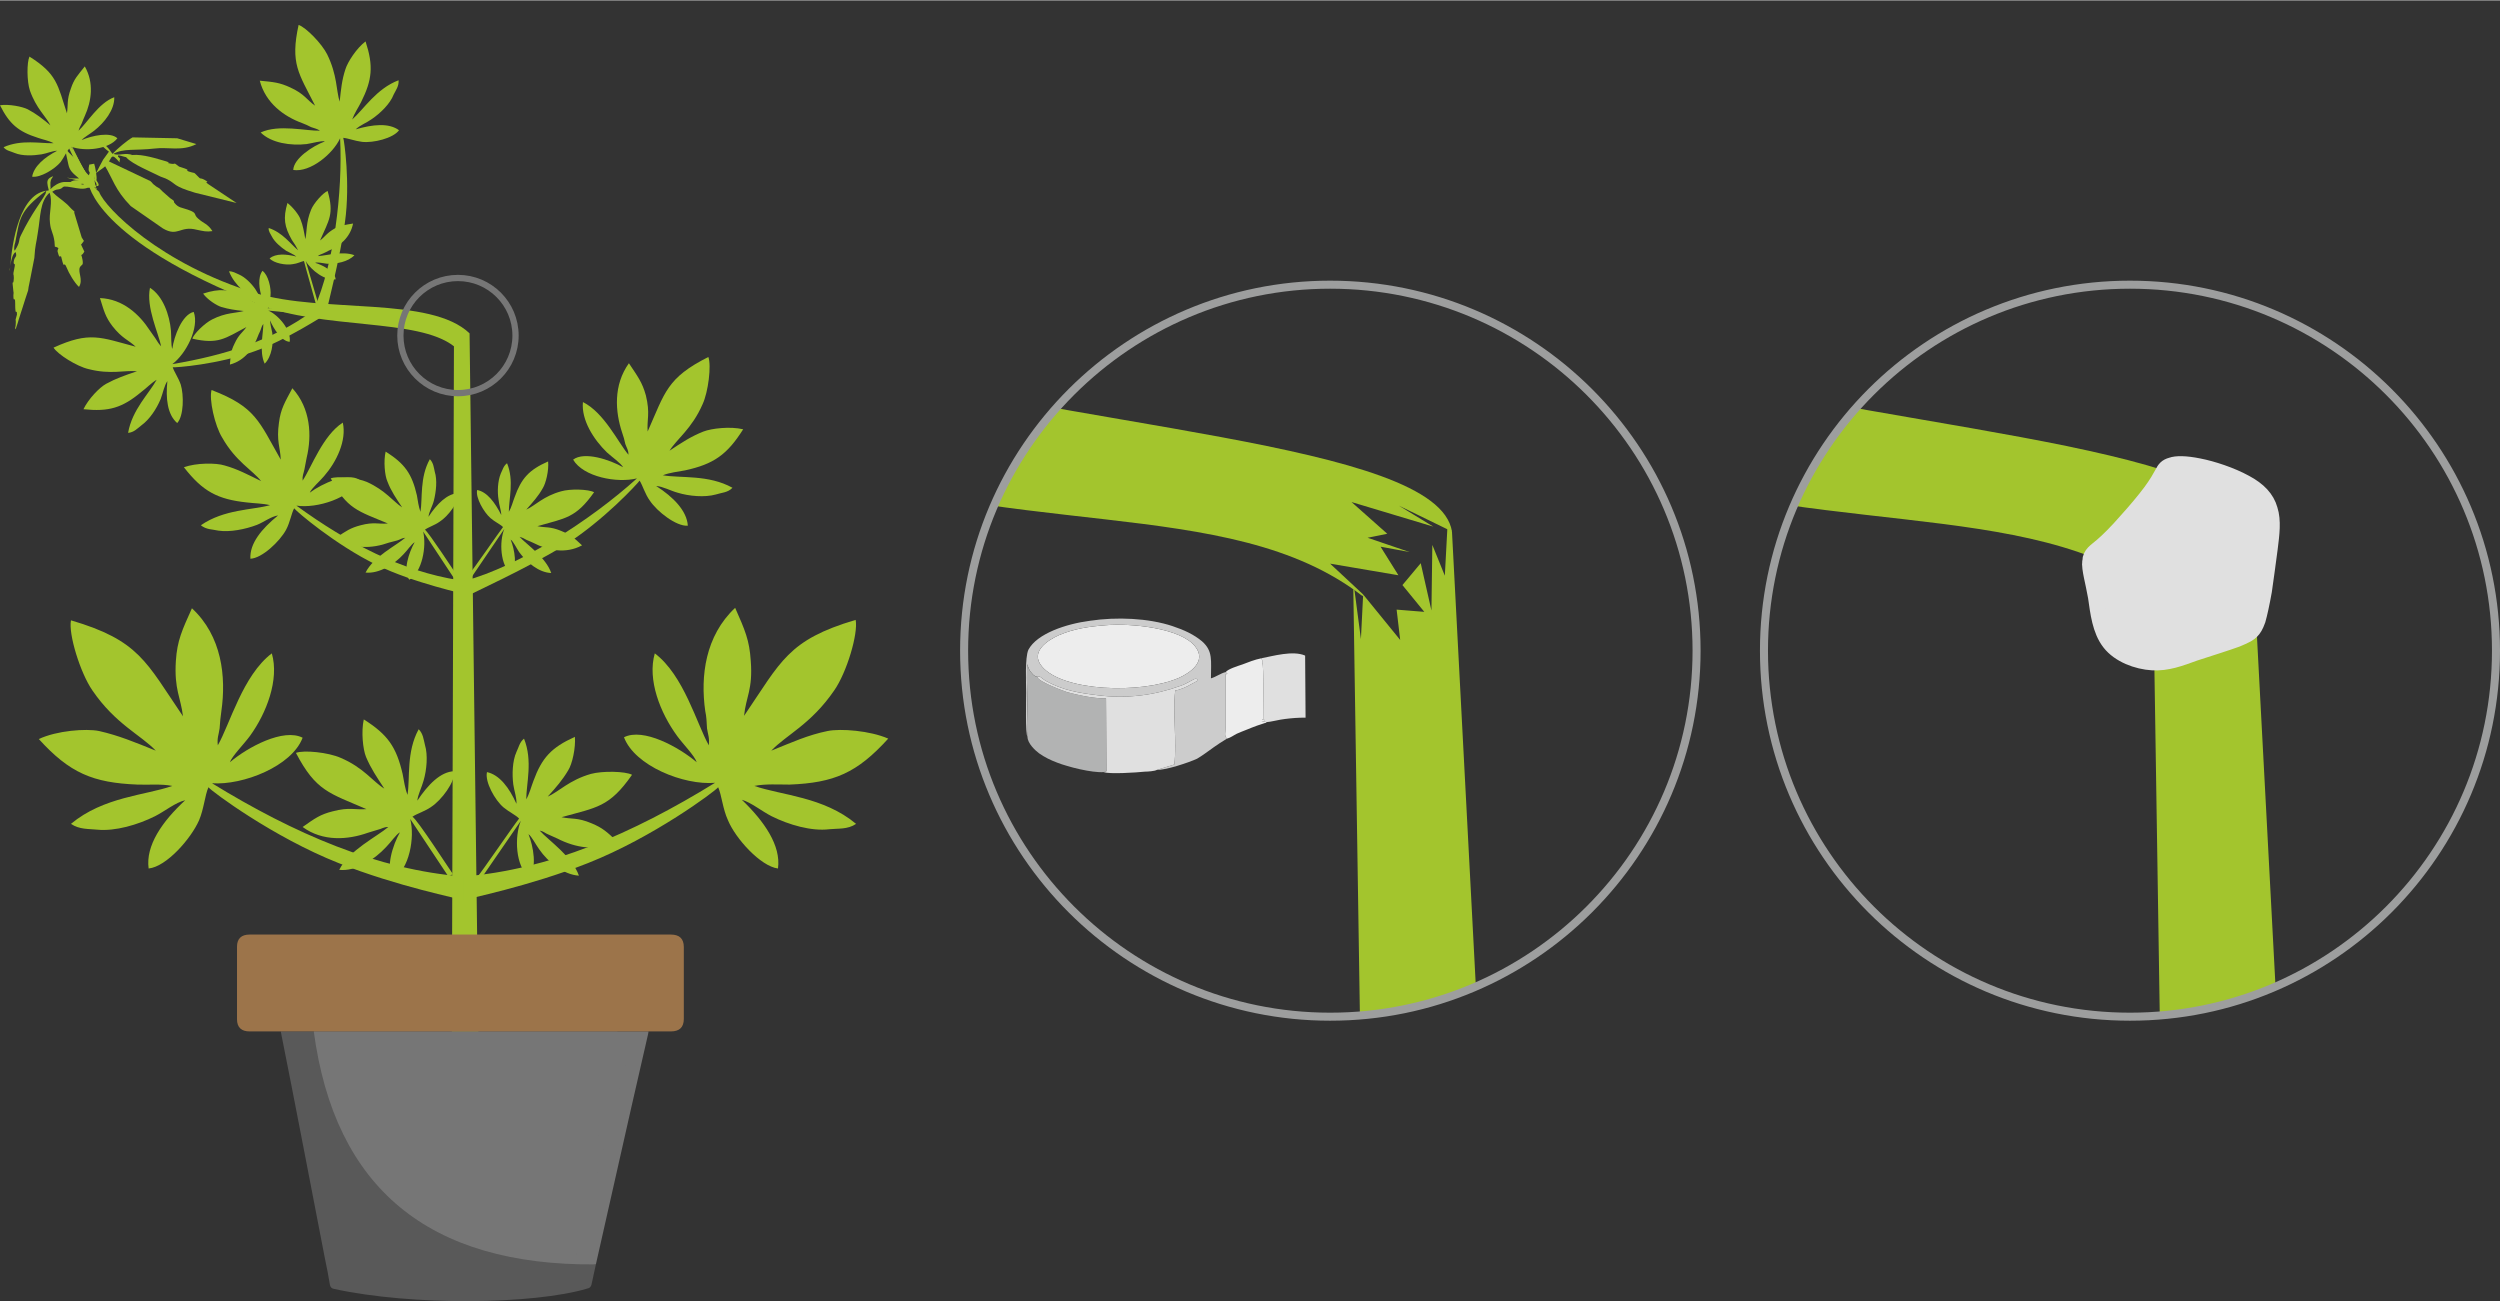 <?xml version="1.0" encoding="UTF-8"?>
<!DOCTYPE svg PUBLIC "-//W3C//DTD SVG 1.1//EN" "http://www.w3.org/Graphics/SVG/1.1/DTD/svg11.dtd">
<!-- Creator: CorelDRAW 2017 -->
<svg xmlns="http://www.w3.org/2000/svg" xml:space="preserve" width="365px" height="190px" version="1.1" style="shape-rendering:geometricPrecision; text-rendering:geometricPrecision; image-rendering:optimizeQuality; fill-rule:evenodd; clip-rule:evenodd"
viewBox="0 0 5601000 2914000"
 xmlns:xlink="http://www.w3.org/1999/xlink">
 <rect x="0" y="0" width="5601000" height="2914000" fill="#333333" stroke="none"/>
 <defs>
  <style type="text/css">
   <![CDATA[
    .str2 {stroke:#E0E0E0;stroke-width:36000;stroke-miterlimit:22.926}
    .str1 {stroke:#9D9E9E;stroke-width:18000;stroke-miterlimit:22.926}
    .str0 {stroke:#767676;stroke-width:14000;stroke-miterlimit:22.926}
    .fil6 {fill:none}
    .fil9 {fill:#B2B3B3}
    .fil4 {fill:#767676}
    .fil2 {fill:#A3C52D}
    .fil1 {fill:#A3C52D}
    .fil8 {fill:#CCCCCC}
    .fil10 {fill:#E0E0E0}
    .fil7 {fill:#EDEDED}
    .fil3 {fill:#595959;fill-rule:nonzero}
    .fil5 {fill:#9C744A;fill-rule:nonzero}
    .fil0 {fill:#A3C52D;fill-rule:nonzero}
   ]]>
  </style>
   <clipPath id="id0">
    <path d="M2980000 637000c453000,0 821000,367000 821000,820000 0,453000 -368000,820000 -821000,820000 -452000,0 -820000,-367000 -820000,-820000 0,-453000 368000,-820000 820000,-820000z"/>
   </clipPath>
   <clipPath id="id1">
    <path d="M4772000 637000c453000,0 820000,367000 820000,820000 0,453000 -367000,820000 -820000,820000 -453000,0 -820000,-367000 -820000,-820000 0,-453000 367000,-820000 820000,-820000z"/>
   </clipPath>
 </defs>
 <g id="Слой_x0020_1">
  <path class="fil0" d="M198000 407000c-1000,4000 15000,129000 379000,273000 148000,59000 358000,31000 440000,95000l-6000 1958000 66000 0 -25000 -1987000c-88000,-84000 -327000,-44000 -479000,-90000 -213000,-65000 -338000,-191000 -351000,-227000l-24000 -22000z"/>
  <path class="fil1" d="M1409000 813000c-35000,49000 -31000,108000 -15000,156000 3000,9000 5000,15000 7000,25000 3000,9000 7000,13000 7000,24000 -23000,-27000 -54000,-94000 -102000,-118000 -4000,40000 24000,84000 54000,113000 11000,10000 31000,24000 36000,33000 -30000,-17000 -87000,-36000 -112000,-17000 23000,39000 99000,53000 143000,42000 -105000,95000 -265000,197000 -387000,230000l6000 34000c4000,-3000 142000,-66000 220000,-115000 87000,-55000 163000,-138000 167000,-144000 7000,11000 12000,30000 23000,45000 16000,24000 59000,58000 85000,56000 -2000,-33000 -32000,-64000 -71000,-89000 15000,1000 33000,11000 48000,15000 26000,8000 61000,11000 86000,4000 12000,-4000 27000,-4000 37000,-15000 -54000,-30000 -116000,-21000 -156000,-28000 15000,-6000 34000,-8000 50000,-11000 64000,-14000 94000,-35000 130000,-92000 -29000,-7000 -71000,-2000 -89000,5000 -28000,11000 -49000,25000 -76000,43000 16000,-26000 50000,-49000 74000,-104000 13000,-28000 20000,-87000 13000,-106000 -93000,47000 -97000,79000 -136000,167000 -2000,-27000 6000,-40000 -4000,-81000 -8000,-29000 -18000,-42000 -38000,-72000l0 0z"/>
  <path class="fil1" d="M655000 869000c41000,45000 44000,106000 32000,156000 -2000,10000 -3000,15000 -5000,26000 -2000,10000 -5000,14000 -4000,25000 20000,-30000 45000,-101000 90000,-130000 9000,40000 -14000,88000 -42000,120000 -10000,12000 -28000,27000 -32000,37000 28000,-21000 84000,-46000 111000,-29000 -19000,41000 -95000,65000 -141000,58000 117000,85000 237000,147000 364000,167000l19000 33000c-4000,-2000 -119000,-26000 -203000,-67000 -94000,-46000 -181000,-121000 -185000,-127000 -6000,11000 -9000,31000 -18000,48000 -14000,26000 -54000,64000 -80000,65000 -2000,-34000 25000,-67000 62000,-97000 -15000,2000 -32000,15000 -47000,21000 -26000,10000 -61000,17000 -87000,13000 -13000,-3000 -27000,-2000 -39000,-12000 52000,-36000 115000,-34000 155000,-45000 -16000,-4000 -35000,-4000 -51000,-6000 -67000,-7000 -100000,-25000 -142000,-79000 28000,-10000 72000,-10000 91000,-4000 29000,8000 51000,20000 82000,35000 -20000,-25000 -57000,-44000 -87000,-97000 -17000,-27000 -30000,-87000 -24000,-107000 99000,38000 106000,70000 155000,156000 -1000,-28000 -10000,-41000 -4000,-83000 4000,-31000 13000,-45000 30000,-77000l0 0z"/>
  <path class="fil1" d="M1647000 1361000c-67000,63000 -78000,153000 -67000,231000 3000,14000 3000,23000 4000,39000 2000,14000 6000,21000 4000,38000 -27000,-48000 -56000,-157000 -121000,-206000 -17000,59000 12000,133000 50000,185000 13000,18000 39000,44000 44000,59000 -40000,-34000 -120000,-78000 -163000,-56000 24000,64000 134000,108000 204000,102000 -185000,114000 -372000,195000 -564000,210000l0 53000c7000,-3000 148000,-31000 279000,-83000 147000,-58000 285000,-161000 292000,-170000 8000,18000 10000,48000 22000,74000 17000,41000 73000,103000 112000,108000 7000,-51000 -30000,-105000 -81000,-154000 21000,6000 45000,26000 67000,37000 38000,19000 89000,34000 129000,29000 19000,-2000 41000,1000 60000,-12000 -73000,-61000 -168000,-64000 -228000,-85000 25000,-5000 54000,-3000 79000,-3000 100000,-4000 151000,-26000 221000,-103000 -41000,-18000 -107000,-23000 -136000,-17000 -44000,9000 -79000,25000 -126000,44000 33000,-35000 89000,-59000 141000,-135000 28000,-40000 54000,-127000 48000,-158000 -152000,45000 -167000,93000 -250000,215000 4000,-42000 20000,-59000 15000,-123000 -3000,-47000 -13000,-69000 -35000,-119000l0 0z"/>
  <path class="fil1" d="M430000 1362000c67000,62000 77000,153000 66000,230000 -2000,15000 -3000,23000 -4000,39000 -2000,15000 -6000,21000 -4000,38000 27000,-47000 56000,-157000 121000,-206000 17000,59000 -12000,134000 -49000,185000 -14000,19000 -40000,45000 -45000,59000 40000,-34000 120000,-77000 163000,-55000 -24000,64000 -134000,107000 -203000,102000 184000,113000 371000,194000 563000,209000l0 53000c-7000,-3000 -149000,-31000 -279000,-83000 -147000,-58000 -285000,-161000 -292000,-170000 -8000,18000 -10000,48000 -21000,74000 -18000,41000 -73000,104000 -113000,108000 -7000,-51000 30000,-105000 82000,-153000 -22000,5000 -46000,25000 -68000,36000 -38000,19000 -89000,34000 -129000,30000 -19000,-2000 -40000,0 -59000,-13000 73000,-61000 168000,-64000 227000,-85000 -25000,-5000 -53000,-2000 -78000,-3000 -100000,-4000 -152000,-26000 -221000,-102000 40000,-19000 106000,-24000 135000,-18000 44000,10000 80000,25000 127000,44000 -33000,-35000 -90000,-59000 -142000,-135000 -27000,-39000 -54000,-126000 -48000,-157000 153000,45000 168000,93000 251000,215000 -5000,-42000 -20000,-60000 -16000,-124000 3000,-46000 14000,-69000 36000,-118000l0 0z"/>
  <g id="_447108507504">
   <path class="fil1" d="M678000 1852000c45000,33000 101000,29000 146000,13000 9000,-3000 14000,-4000 23000,-7000 9000,-2000 12000,-6000 23000,-6000 -26000,22000 -88000,52000 -110000,96000 37000,4000 78000,-22000 105000,-51000 10000,-10000 23000,-29000 31000,-33000 -16000,28000 -33000,81000 -15000,104000 36000,-21000 49000,-93000 38000,-134000l85000 128000 11000 -4000c-6000,-8000 -80000,-123000 -91000,-129000 10000,-7000 28000,-12000 42000,-22000 23000,-15000 54000,-56000 52000,-80000 -31000,1000 -59000,30000 -83000,66000 1000,-13000 10000,-30000 14000,-45000 7000,-24000 10000,-57000 3000,-80000 -3000,-12000 -4000,-25000 -14000,-35000 -28000,51000 -19000,109000 -25000,147000 -6000,-15000 -8000,-32000 -11000,-47000 -14000,-60000 -33000,-88000 -87000,-122000 -6000,27000 -2000,67000 5000,84000 11000,26000 24000,45000 41000,71000 -25000,-15000 -46000,-47000 -98000,-69000 -27000,-12000 -82000,-18000 -100000,-11000 45000,86000 75000,90000 158000,126000 -26000,2000 -38000,-5000 -76000,5000 -28000,7000 -40000,16000 -67000,35000l0 0z"/>
   <path class="fil1" d="M1382000 1884000c-45000,24000 -94000,14000 -133000,-6000 -8000,-4000 -12000,-5000 -20000,-9000 -8000,-3000 -10000,-7000 -20000,-9000 21000,23000 73000,58000 88000,101000 -34000,-2000 -69000,-30000 -89000,-59000 -8000,-11000 -17000,-29000 -24000,-34000 11000,27000 20000,77000 1000,96000 -30000,-24000 -33000,-90000 -18000,-126000l-95000 138000 -2000 -13000c7000,-7000 83000,-118000 93000,-130000 -8000,-8000 -23000,-15000 -35000,-25000 -19000,-16000 -42000,-57000 -37000,-79000 28000,6000 50000,35000 66000,71000 1000,-13000 -5000,-29000 -7000,-43000 -3000,-23000 -2000,-53000 7000,-73000 5000,-10000 7000,-22000 17000,-30000 20000,50000 5000,101000 5000,136000 7000,-12000 11000,-28000 16000,-41000 19000,-52000 40000,-75000 93000,-99000 2000,25000 -6000,61000 -15000,75000 -13000,22000 -27000,38000 -46000,59000 25000,-11000 48000,-37000 97000,-51000 26000,-7000 77000,-6000 92000,2000 -51000,73000 -79000,73000 -158000,95000 23000,5000 35000,0 68000,14000 24000,10000 34000,19000 56000,40000l0 0z"/>
  </g>
  <g id="_447108506608">
   <path class="fil1" d="M753000 1204000c37000,27000 82000,24000 118000,11000 7000,-2000 11000,-3000 19000,-5000 7000,-2000 9000,-5000 18000,-6000 -21000,18000 -71000,42000 -89000,78000 30000,3000 64000,-18000 85000,-41000 8000,-8000 18000,-23000 25000,-27000 -13000,23000 -27000,65000 -12000,84000 29000,-17000 39000,-75000 31000,-108000l68000 103000 9000 -3000c-5000,-7000 -65000,-99000 -73000,-104000 8000,-6000 22000,-10000 33000,-18000 19000,-12000 44000,-45000 42000,-64000 -25000,1000 -48000,24000 -67000,53000 1000,-11000 9000,-24000 12000,-36000 5000,-20000 8000,-46000 2000,-65000 -2000,-9000 -3000,-20000 -11000,-28000 -23000,41000 -16000,88000 -21000,118000 -4000,-11000 -6000,-25000 -8000,-37000 -11000,-48000 -27000,-71000 -70000,-98000 -5000,21000 -2000,54000 4000,67000 8000,21000 19000,37000 33000,58000 -20000,-13000 -37000,-38000 -79000,-57000 -21000,-9000 -66000,-14000 -81000,-8000 36000,69000 61000,73000 128000,101000 -21000,2000 -31000,-4000 -61000,4000 -23000,6000 -33000,13000 -55000,28000l0 0z"/>
   <path class="fil1" d="M1304000 1221000c-37000,20000 -77000,11000 -108000,-5000 -6000,-3000 -9000,-4000 -16000,-7000 -6000,-3000 -8000,-5000 -16000,-7000 17000,18000 59000,46000 71000,81000 -28000,-1000 -55000,-24000 -72000,-47000 -6000,-9000 -13000,-24000 -19000,-28000 9000,22000 16000,62000 1000,77000 -24000,-19000 -27000,-72000 -15000,-101000l-76000 112000 -2000 -12000c6000,-5000 67000,-94000 75000,-104000 -6000,-6000 -19000,-12000 -28000,-20000 -15000,-13000 -34000,-46000 -30000,-63000 22000,4000 40000,28000 54000,56000 0,-10000 -5000,-23000 -6000,-34000 -3000,-18000 -2000,-42000 5000,-59000 4000,-8000 6000,-17000 14000,-23000 16000,39000 4000,80000 4000,109000 6000,-10000 9000,-23000 13000,-33000 15000,-42000 32000,-61000 75000,-80000 2000,20000 -5000,49000 -12000,60000 -10000,18000 -22000,31000 -37000,48000 20000,-9000 38000,-30000 78000,-41000 20000,-6000 61000,-5000 74000,2000 -41000,58000 -64000,58000 -127000,76000 18000,4000 28000,0 54000,11000 20000,8000 28000,15000 46000,32000l0 0z"/>
  </g>
  <path class="fil2" d="M216000 403000c7000,11000 5000,9000 4000,13000 -8000,0 -6000,-1000 -8000,-11000l-1000 -11000c-1000,15000 9000,15000 4000,24000 -5000,9000 9000,2000 -4000,1000l-15000 1000c-19000,8000 -49000,-11000 -74000,1000 4000,-4000 23000,-10000 30000,-12000 15000,-5000 20000,1000 35000,4000 -1000,-3000 5000,1000 -6000,-6000 -9000,-6000 -22000,-6000 -31000,-10000 3000,1000 7000,1000 11000,2000l16000 0c-14000,-12000 -21000,-17000 -24000,-32000 -2000,-11000 -7000,-28000 -6000,-35000 11000,15000 16000,16000 29000,30000 10000,11000 11000,19000 23000,30000 6000,-13000 -4000,-1000 1000,-24000 5000,-1000 5000,-1000 11000,-2000 2000,5000 7000,31000 5000,37000l0 0z"/>
  <path class="fil2" d="M101000 435000c0,0 1000,-1000 1000,-2000l2000 -7000c-62000,47000 -59000,62000 -70000,117000 -1000,3000 -2000,6000 -2000,9000 0,9000 -1000,3000 1000,9000 14000,-22000 7000,-21000 14000,-35000 25000,-51000 45000,-74000 54000,-91000l0 0zm70000 -24000c-12000,3000 -21000,-2000 -33000,10000 -9000,5000 -10000,0 -21000,8000 13000,13000 20000,16000 31000,26000 6000,5000 5000,5000 12000,12000 13000,12000 4000,3000 7000,11000l16000 53000c1000,2000 4000,6000 5000,8000l-6000 8000c-1000,0 -1000,1000 0,1000l7000 15000c-10000,17000 -8000,-4000 -4000,19000 2000,13000 -2000,9000 -6000,16000 -5000,11000 8000,28000 -2000,44000 -10000,-9000 -23000,-31000 -28000,-44000 -7000,-17000 -4000,9000 -11000,-20000 -2000,-12000 -4000,5000 -8000,-12000 -2000,-5000 -1000,-6000 1000,-11000 -11000,-7000 -7000,4000 -9000,-15000 -3000,-21000 -8000,-22000 -10000,-41000 -3000,-23000 7000,-48000 -1000,-68000 -22000,20000 -20000,53000 -26000,88000 -4000,29000 -6000,26000 -8000,58000l-11000 56000c-2000,8000 -2000,11000 -3000,17000 -4000,13000 -8000,23000 -12000,37000 -2000,7000 -10000,30000 -11000,35000l-5000 15000c-2000,-4000 -1000,-1000 0,-8000 0,-8000 1000,-6000 0,-14000 1000,-3000 2000,-7000 3000,-11000 0,-17000 -4000,10000 -4000,-26000 0,-18000 -4000,2000 -4000,-17000 0,-3000 1000,-6000 0,-9000 -4000,-37000 0,-6000 1000,-30000 0,-13000 -3000,-2000 1000,-21000 4000,-18000 -3000,-4000 -1000,-17000 2000,-11000 8000,-8000 4000,-20000 -11000,6000 -13000,42000 -13000,42000 -1000,-3000 1000,-7000 1000,-10000 4000,-53000 21000,-167000 86000,-170000 0,-6000 0,0 -1000,-6000 0,-1000 -1000,-3000 -1000,-4000 -2000,-10000 -2000,-17000 12000,-22000 -2000,5000 -5000,5000 -6000,14000 0,1000 0,8000 0,8000 0,2000 1000,5000 0,5000 0,-1000 0,1000 0,2000 8000,-8000 19000,-15000 30000,-16000 11000,0 21000,-1000 28000,4000l0 0z"/>
  <path class="fil2" d="M203000 403000c11000,-13000 13000,-17000 20000,-31000 2000,-4000 6000,-11000 8000,-15000l13000 -18000c-9000,-7000 -18000,-14000 -22000,-23000 14000,7000 20000,13000 30000,28000 11000,-12000 34000,-31000 45000,-37000l100000 2000 43000 13000c-33000,17000 -63000,6000 -94000,10000 -43000,5000 -70000,-1000 -92000,12000 13000,5000 27000,-4000 44000,3000l-6000 2000 2000 4000c-11000,0 -21000,-5000 -29000,-6000 -1000,7000 -2000,0 4000,8000 0,1000 0,2000 -1000,3000 0,0 0,2000 0,2000 0,1000 0,2000 0,3000 -19000,-22000 -16000,-13000 -27000,3000 -10000,15000 -40000,20000 -36000,48000 -57000,-63000 115000,171000 11000,11000 -16000,-26000 -43000,-7000 -63000,-14000 12000,-12000 20000,-6000 33000,-9000l-32000 -93000c-51000,-109000 32000,78000 49000,94000z"/>
  <path class="fil2" d="M289000 348000c19000,-6000 54000,4000 74000,10000 33000,9000 -1000,4000 20000,8000 13000,2000 4000,-4000 15000,4000 6000,4000 -1000,1000 8000,4000 29000,9000 1000,5000 22000,11000 10000,3000 5000,-1000 14000,8000 9000,10000 5000,3000 16000,9000 16000,9000 -4000,1000 9000,10000l63000 42000 -93000 -23000c-50000,-15000 -41000,-19000 -62000,-30000 -8000,-4000 -8000,-3000 -15000,-6000 -22000,-11000 -63000,-28000 -76000,-42000l-2000 -4000 7000 -1000 0 0z"/>
  <path class="fil2" d="M234000 369000c0,-1000 0,-3000 0,-4000 1000,-1000 1000,-3000 1000,-3000 0,-1000 1000,-4000 1000,-5000l101000 48000c7000,6000 1000,3000 13000,12000 11000,7000 4000,1000 14000,11000l17000 15000c14000,9000 6000,6000 10000,11000 9000,11000 16000,10000 30000,15000 23000,8000 11000,10000 23000,20000 12000,11000 21000,11000 32000,28000 -14000,2000 -20000,0 -35000,-3000 -38000,-10000 -42000,17000 -76000,-3000l-72000 -50000c-36000,-37000 -40000,-61000 -59000,-92000l0 0z"/>
  <path class="fil1" d="M190000 148000c21000,37000 15000,78000 0,111000 -3000,6000 -4000,10000 -7000,17000 -3000,6000 -5000,9000 -7000,16000 19000,-17000 45000,-62000 80000,-75000 1000,28000 -22000,57000 -45000,75000 -9000,7000 -23000,15000 -28000,21000 23000,-10000 64000,-19000 80000,-4000 -19000,25000 -73000,30000 -103000,19000l40000 73000 -6000 7000c-6000,-5000 -35000,-68000 -39000,-76000 -6000,7000 -11000,19000 -19000,30000 -13000,16000 -46000,36000 -64000,33000 4000,-23000 27000,-43000 56000,-58000 -10000,0 -23000,6000 -35000,8000 -19000,3000 -43000,4000 -60000,-3000 -9000,-4000 -19000,-5000 -25000,-13000 40000,-18000 83000,-8000 112000,-9000 -11000,-6000 -24000,-8000 -35000,-12000 -44000,-14000 -64000,-31000 -85000,-73000 20000,-3000 50000,3000 62000,9000 19000,10000 33000,21000 51000,36000 -10000,-20000 -32000,-38000 -46000,-78000 -7000,-21000 -7000,-63000 -1000,-76000 62000,39000 63000,63000 84000,127000 3000,-19000 -1000,-29000 9000,-56000 7000,-21000 15000,-29000 31000,-49000l0 0z"/>
  <path class="fil1" d="M582000 180000c13000,50000 54000,80000 95000,95000 8000,3000 12000,5000 20000,9000 8000,3000 12000,3000 20000,8000 -31000,1000 -92000,-15000 -133000,4000 24000,24000 68000,30000 103000,26000 13000,-2000 33000,-8000 41000,-6000 -27000,10000 -70000,38000 -71000,64000 38000,6000 89000,-36000 105000,-71000 6000,121000 -14000,282000 -58000,381000l26000 14000c0,-4000 33000,-130000 43000,-208000 12000,-87000 -2000,-183000 -4000,-188000 11000,1000 26000,7000 42000,9000 25000,3000 70000,-8000 83000,-26000 -23000,-17000 -59000,-13000 -97000,-2000 9000,-9000 25000,-15000 36000,-23000 19000,-13000 41000,-34000 49000,-55000 5000,-10000 12000,-19000 11000,-32000 -50000,19000 -78000,65000 -104000,88000 5000,-14000 14000,-27000 20000,-39000 25000,-50000 28000,-81000 10000,-136000 -20000,15000 -40000,46000 -45000,62000 -8000,24000 -10000,45000 -13000,73000 -8000,-25000 -5000,-59000 -28000,-106000 -12000,-24000 -47000,-60000 -64000,-66000 -19000,87000 0,108000 37000,181000 -19000,-13000 -23000,-26000 -56000,-41000 -24000,-11000 -37000,-12000 -68000,-15000l0 0z"/>
  <path class="fil1" d="M224000 667000c51000,2000 88000,36000 112000,73000 4000,6000 7000,10000 12000,17000 5000,7000 6000,11000 13000,18000 -6000,-30000 -34000,-87000 -25000,-131000 29000,18000 44000,61000 47000,96000 1000,13000 0,33000 3000,41000 4000,-29000 22000,-77000 48000,-83000 13000,35000 -17000,94000 -48000,117000 119000,-20000 226000,-54000 313000,-118000l31000 7000c-4000,1000 -86000,56000 -159000,82000 -83000,30000 -178000,37000 -184000,36000 3000,10000 13000,24000 18000,39000 7000,23000 7000,70000 -8000,86000 -22000,-19000 -26000,-55000 -22000,-94000 -7000,10000 -10000,27000 -15000,40000 -9000,22000 -25000,46000 -43000,59000 -9000,7000 -17000,16000 -30000,17000 9000,-52000 47000,-88000 64000,-119000 -12000,7000 -23000,19000 -34000,27000 -43000,36000 -73000,45000 -130000,39000 11000,-23000 36000,-49000 51000,-57000 22000,-12000 42000,-19000 69000,-28000 -27000,-3000 -59000,8000 -109000,-5000 -26000,-6000 -69000,-33000 -78000,-48000 81000,-37000 105000,-23000 184000,-2000 -17000,-16000 -30000,-18000 -52000,-46000 -16000,-21000 -19000,-34000 -28000,-63000l0 0z"/>
  <g id="_447108509104">
   <path class="fil1" d="M515000 816000c34000,-9000 53000,-37000 63000,-64000 2000,-6000 4000,-8000 6000,-14000 2000,-5000 2000,-8000 6000,-13000 0,20000 -10000,62000 3000,89000 16000,-16000 20000,-46000 17000,-69000 -2000,-9000 -5000,-22000 -5000,-28000 8000,19000 26000,47000 44000,48000 4000,-26000 -25000,-60000 -48000,-70000l93000 9000 3000 -7000c-7000,0 -90000,-10000 -97000,-7000 1000,-7000 5000,-18000 6000,-28000 2000,-17000 -5000,-47000 -18000,-56000 -11000,15000 -8000,40000 0,65000 -6000,-6000 -11000,-16000 -16000,-24000 -9000,-13000 -23000,-27000 -37000,-33000 -7000,-3000 -13000,-7000 -22000,-7000 13000,34000 44000,52000 59000,70000 -9000,-3000 -17000,-9000 -26000,-14000 -33000,-16000 -54000,-18000 -91000,-6000 10000,14000 31000,27000 41000,30000 17000,5000 31000,7000 50000,9000 -17000,5000 -40000,3000 -71000,19000 -16000,8000 -41000,32000 -44000,43000 58000,13000 72000,0 121000,-26000 -9000,13000 -17000,16000 -27000,38000 -8000,16000 -8000,25000 -10000,46000l0 0z"/>
   <path class="fil1" d="M791000 500000c-6000,31000 -30000,51000 -55000,61000 -4000,2000 -7000,4000 -12000,6000 -4000,2000 -7000,2000 -12000,6000 19000,-1000 56000,-12000 82000,-2000 -14000,15000 -41000,20000 -62000,19000 -8000,-1000 -21000,-4000 -26000,-2000 17000,5000 45000,20000 46000,37000 -23000,4000 -55000,-20000 -67000,-41000l29000 99000 -7000 -5000c-1000,-5000 -24000,-85000 -26000,-94000 -6000,1000 -15000,6000 -25000,7000 -15000,3000 -43000,-2000 -52000,-13000 14000,-11000 36000,-10000 60000,-4000 -6000,-5000 -16000,-9000 -23000,-13000 -12000,-8000 -26000,-20000 -32000,-32000 -3000,-6000 -8000,-12000 -7000,-19000 31000,10000 49000,36000 66000,50000 -4000,-8000 -9000,-16000 -14000,-23000 -17000,-30000 -20000,-49000 -10000,-83000 12000,9000 26000,27000 29000,36000 6000,15000 8000,28000 11000,45000 4000,-16000 1000,-37000 13000,-66000 6000,-15000 27000,-38000 37000,-42000 15000,52000 3000,65000 -17000,111000 12000,-9000 14000,-16000 33000,-27000 14000,-7000 23000,-8000 41000,-11000l0 0z"/>
  </g>
  <g id="_447108511952">
   <path class="fil3" d="M1384000 2310000l-755000 0c34000,170000 66000,339000 99000,509000 4000,19000 8000,39000 11000,58000 1000,6000 4000,9000 10000,10000 174000,38000 447000,35000 567000,-1000 5000,-1000 7000,-3000 9000,-8000l10000 -46000c-60000,-7000 -96000,-72000 -67000,-127000 2000,-4000 4000,-10000 6000,-14000 1000,-6000 2000,-12000 5000,-19000 1000,-12000 8000,-30000 12000,-43000 3000,-10000 4000,-21000 8000,-31000 6000,-19000 3000,-39000 7000,-59000 0,-6000 1000,-15000 2000,-22000 1000,-11000 6000,-35000 10000,-45000 4000,-11000 8000,-22000 12000,-32000 2000,-9000 6000,-16000 8000,-25000 1000,-9000 4000,-18000 7000,-26000 1000,-7000 3000,-13000 5000,-19000 2000,-25000 15000,-46000 34000,-60000z"/>
   <path class="fil4" d="M1335000 2832000c-375000,3000 -585000,-171000 -632000,-522000l750000 0 -1000 6000 -38000 166000 -79000 350000zm45000 -482000c-9000,40000 -16000,81000 -24000,121000l-58000 297000c-3000,14000 -6000,29000 -7000,44000l123000 -470000c-10000,0 -20000,0 -29000,1000 -2000,0 -5000,4000 -5000,7000zm-24000 121000c8000,-40000 15000,-81000 24000,-121000 0,-3000 3000,-7000 5000,-7000 9000,-1000 19000,-1000 29000,-1000l-123000 470000c1000,-15000 4000,-30000 7000,-44000l58000 -297000z"/>
   <path class="fil5" d="M1030000 2122000c0,0 0,0 0,0 70000,0 140000,0 210000,0 85000,0 170000,0 255000,0 11000,0 18000,5000 18000,14000 0,9000 -7000,15000 -18000,15000 -12000,0 -24000,0 -36000,0 -108000,0 -217000,-1000 -326000,0 -103000,0 -206000,0 -309000,0 -86000,0 -173000,0 -259000,0 -10000,0 -17000,-7000 -17000,-15000 0,-9000 5000,-14000 17000,-14000 22000,0 45000,0 67000,0 133000,0 265000,0 398000,0zm-446000 -29000l21000 0 1000 0c15000,0 30000,0 44000,0 150000,0 300000,0 451000,0 134000,0 268000,0 402000,0 19000,0 29000,9000 29000,28000 0,24000 0,47000 0,71000l0 22000c0,23000 0,45000 0,68000 0,19000 -10000,28000 -29000,28000 -54000,0 -109000,0 -164000,0 -102000,0 -607000,0 -710000,0 0,0 -31000,0 -70000,0 -18000,0 -28000,-9000 -28000,-27000 0,-54000 0,-108000 0,-163000 0,-18000 10000,-27000 28000,-27000 8000,0 16000,0 23000,0l2000 0z"/>
  </g>
  <rect class="fil6" x="4000" width="5583000" height="2914000"/>
  <circle class="fil6 str0" cx="1026000" cy="751000" r="129000"/>
  <g>
  </g>
  <g style="clip-path:url(#id0)">
   <g>
    <polygon class="fil0" points="3032000,1321000 3058000,3003000 3346000,2962000 3253000,1190000 3243000,1177000 3237000,1289000 3209000,1220000 3207000,1367000 3183000,1261000 3142000,1310000 3191000,1370000 3129000,1365000 3137000,1433000 3054000,1331000 3049000,1431000 3034000,1317000 "/>
    <path class="fil0" d="M1715000 1006000c545000,213000 1036000,95000 1338000,329000l1000 -4000 -74000 -69000 153000 26000 -40000 -64000 65000 12000 -94000 -32000 44000 -9000 -80000 -71000 183000 55000 -77000 -47000 119000 58000c-32000,-203000 -871000,-229000 -1432000,-397000l-106000 213000z"/>
   </g>
  </g>
  <path class="fil6 str1" d="M2980000 637000c453000,0 821000,367000 821000,820000 0,453000 -368000,820000 -821000,820000 -452000,0 -820000,-367000 -820000,-820000 0,-453000 368000,-820000 820000,-820000z"/>
  <path class="fil7" d="M2477000 1400000c-39000,3000 -71000,8000 -104000,22000 -25000,11000 -66000,37000 -39000,70000 46000,56000 221000,63000 307000,26000 25000,-11000 63000,-37000 37000,-70000 -32000,-42000 -145000,-53000 -201000,-48000z"/>
  <path class="fil8" d="M2477000 1400000c56000,-5000 169000,6000 201000,48000 26000,33000 -12000,59000 -37000,70000 -86000,37000 -261000,30000 -307000,-26000 -27000,-33000 14000,-59000 39000,-70000 33000,-14000 65000,-19000 104000,-22000zm-175000 250000c3000,-21000 -4000,-139000 0,-165000 -1000,4000 3000,13000 6000,18000 2000,3000 4000,4000 6000,7000 1000,1000 3000,3000 4000,3000 4000,3000 0,2000 4000,2000 9000,-2000 9000,2000 20000,9000 39000,22000 77000,28000 119000,33000 63000,8000 125000,0 183000,-21000 16000,-5000 31000,-17000 35000,-16000 7000,2000 -2000,-4000 5000,4000l-17000 9000c-6000,4000 -26000,13000 -34000,13000 -6000,52000 4000,114000 -2000,166000l-39000 12000c20000,1000 73000,-17000 90000,-25000 14000,-8000 34000,-24000 51000,-35000 4000,-3000 12000,-7000 16000,-10000 -7000,-7000 -3000,-12000 -3000,-29000l0 -110000c1000,-7000 -3000,-4000 4000,-6000l-2000 -2000c-1000,-1000 0,0 -2000,-2000 -10000,2000 -22000,11000 -33000,14000 0,-40000 5000,-61000 -20000,-83000 -18000,-15000 -39000,-25000 -66000,-34000 -54000,-18000 -125000,-21000 -185000,-12000 -54000,7000 -119000,29000 -138000,65000 -8000,18000 -5000,74000 -5000,96000 0,15000 -2000,93000 3000,99000z"/>
  <path class="fil9" d="M2302000 1650000c0,15000 18000,31000 26000,37000 13000,9000 25000,15000 41000,21000 23000,9000 77000,23000 104000,21000l6000 -2000 -1000 -163000c-29000,0 -61000,-7000 -87000,-14000 -12000,-4000 -65000,-24000 -67000,-34000 -1000,-1000 -1000,-1000 -2000,-1000 -4000,0 0,1000 -4000,-2000 -1000,0 -3000,-2000 -4000,-3000 -2000,-3000 -4000,-4000 -6000,-7000 -3000,-5000 -7000,-14000 -6000,-18000 -4000,26000 3000,144000 0,165000z"/>
  <path class="fil10" d="M2473000 1729000c11000,5000 74000,1000 92000,-1000 6000,0 22000,-1000 27000,-4000l39000 -12000c6000,-52000 -4000,-114000 2000,-166000 8000,0 28000,-9000 34000,-13000l17000 -9000c-7000,-8000 2000,-2000 -5000,-4000 -4000,-1000 -19000,11000 -35000,16000 -58000,21000 -120000,29000 -183000,21000 -42000,-5000 -80000,-11000 -119000,-33000 -11000,-7000 -11000,-11000 -20000,-9000 1000,0 1000,0 2000,1000 2000,10000 55000,30000 67000,34000 26000,7000 58000,14000 87000,14000l1000 163000 -6000 2000z"/>
  <path class="fil10" d="M2826000 1474000l2000 5000c0,0 0,1000 0,1000 0,0 0,0 0,0l0 4000c4000,6000 2000,110000 2000,126000 -6000,3000 0,1000 3000,2000 -5000,4000 7000,2000 -7000,3000l12000 2000c7000,0 30000,-6000 41000,-7000 16000,-2000 29000,-3000 46000,-3000l-1000 -139000c-27000,-12000 -72000,1000 -98000,6000z"/>
  <path class="fil7" d="M2746000 1505000c2000,2000 1000,1000 2000,2000l2000 2000c-7000,2000 -3000,-1000 -4000,6000l0 110000c0,17000 -4000,22000 3000,29000 8000,-2000 14000,-7000 22000,-11000 7000,-3000 14000,-6000 22000,-9000 7000,-3000 15000,-6000 23000,-9000l18000 -6000c1000,0 1000,0 1000,0l3000 -2000 -12000 -2000c14000,-1000 2000,1000 7000,-3000 -3000,-1000 -9000,1000 -3000,-2000 0,-16000 2000,-120000 -2000,-126000l0 -4000c0,0 0,0 0,0 0,0 0,-1000 0,-1000l-2000 -5000c-15000,3000 -30000,9000 -43000,14000 -9000,3000 -32000,10000 -37000,17000z"/>
  <g>
  </g>
  <g style="clip-path:url(#id1)">
   <g>
    <polygon class="fil0" points="4824000,1321000 4850000,3003000 5138000,2962000 5044000,1190000 5035000,1177000 5029000,1289000 5001000,1220000 4999000,1367000 4975000,1261000 4934000,1310000 4983000,1370000 4921000,1365000 4929000,1433000 4845000,1331000 4841000,1431000 4826000,1317000 "/>
    <path class="fil0" d="M3506000 1006000c546000,213000 1037000,95000 1339000,329000l0 -4000 -73000 -69000 153000 26000 -40000 -64000 65000 12000 -94000 -32000 43000 -9000 -79000 -71000 182000 55000 -76000 -47000 118000 58000c-32000,-203000 -870000,-229000 -1431000,-397000l-107000 213000z"/>
   </g>
  </g>
  <path class="fil6 str1" d="M4772000 637000c453000,0 820000,367000 820000,820000 0,453000 -367000,820000 -820000,820000 -453000,0 -820000,-367000 -820000,-820000 0,-453000 367000,-820000 820000,-820000z"/>
  <path class="fil10 str2" d="M4683000 1257000c-2000,17000 7000,45000 13000,80000 5000,34000 9000,74000 31000,102000 21000,27000 61000,42000 95000,44000 33000,2000 62000,-9000 95000,-21000 34000,-11000 72000,-23000 94000,-31000 22000,-9000 28000,-13000 33000,-18000 5000,-5000 9000,-11000 14000,-25000 4000,-14000 9000,-37000 14000,-65000 4000,-29000 9000,-63000 13000,-95000 4000,-32000 8000,-62000 0,-87000 -7000,-25000 -25000,-44000 -55000,-60000 -31000,-17000 -73000,-31000 -104000,-37000 -30000,-6000 -50000,-6000 -61000,-2000 -11000,3000 -15000,8000 -20000,18000 -5000,9000 -12000,22000 -26000,41000 -14000,19000 -36000,45000 -56000,67000 -20000,23000 -39000,42000 -53000,54000 -15000,13000 -26000,18000 -27000,35000z"/>
 </g>
</svg>

